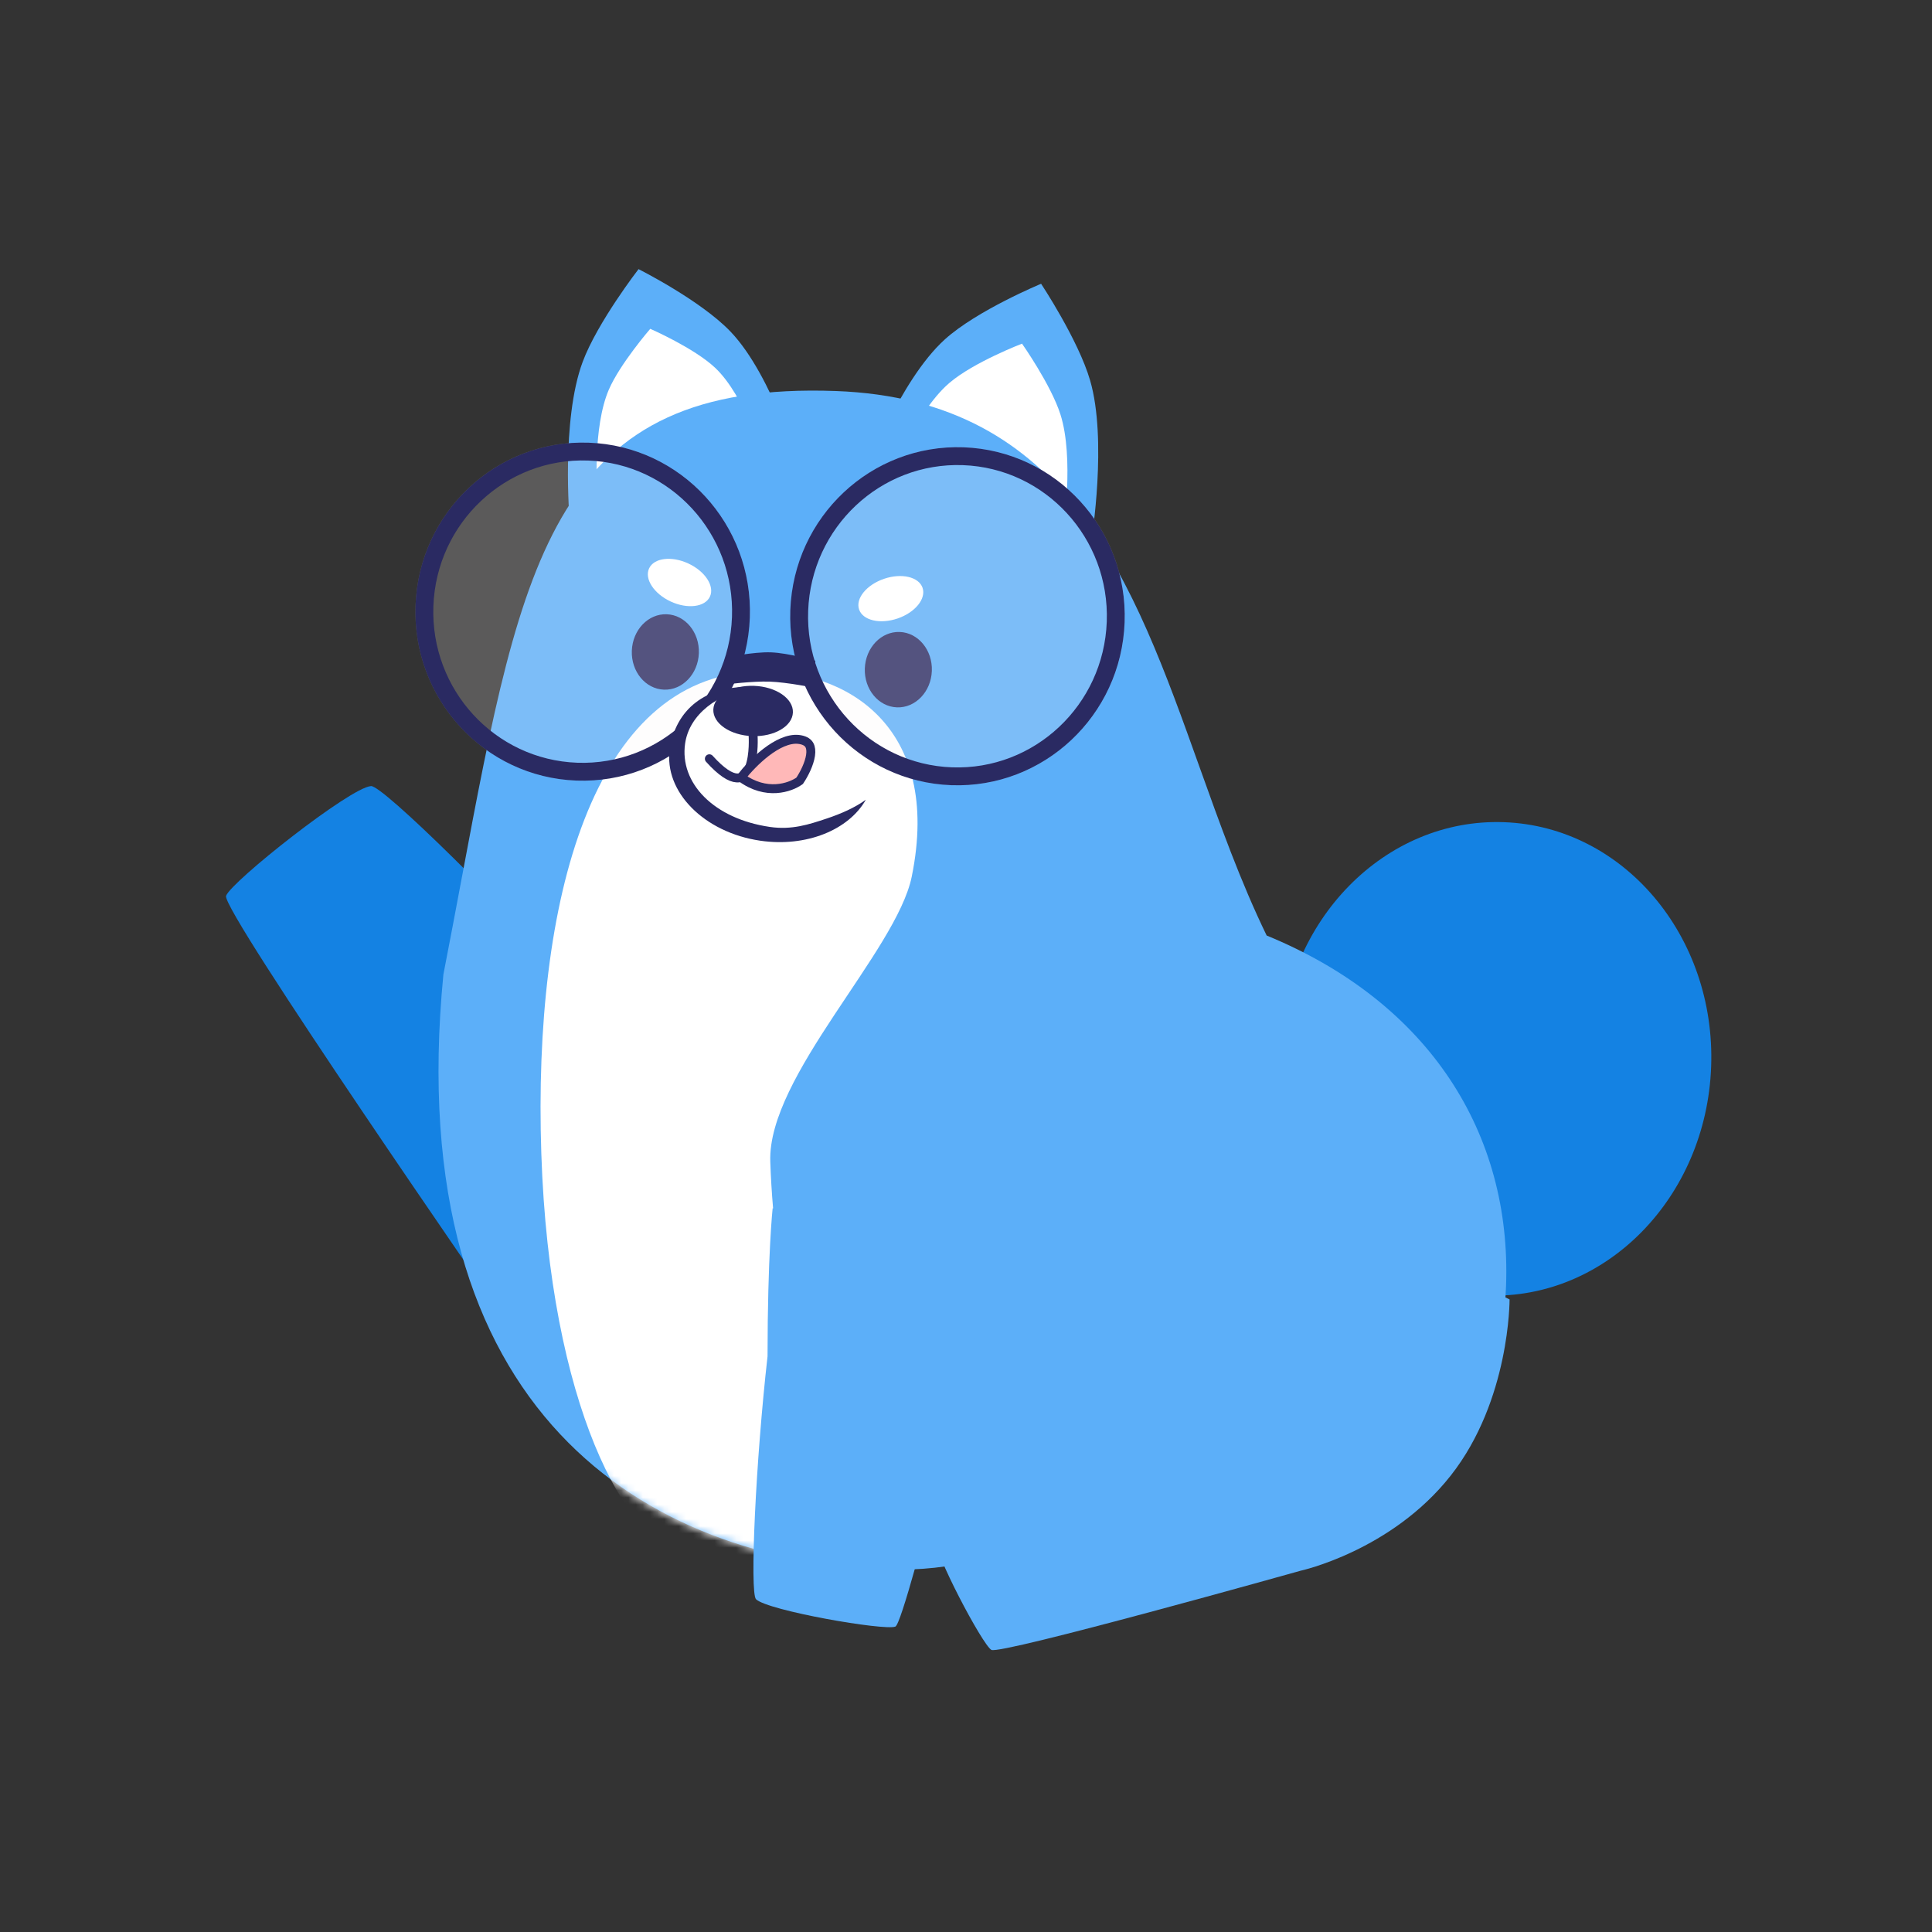<svg width="269" height="269" viewBox="0 0 269 269" fill="none" xmlns="http://www.w3.org/2000/svg">
<rect x="0" y="0" width="269" height="269" fill="#333333" stroke="none"/>
<path d="M102.136 158.677L69.846 183.134C69.846 183.134 30.776 126.702 31.476 124.733C32.175 122.765 48.74 109.644 51.658 109.448C53.272 109.339 70.322 126.116 82.879 140.193C96.553 152.463 102.136 158.677 102.136 158.677Z" fill="#1482E3"/>
<ellipse cx="208.214" cy="147.427" rx="30.055" ry="32.973" transform="rotate(2.084 208.214 147.427)" fill="#1482E3"/>
<path d="M88.907 37.472C88.907 37.472 97.532 41.8 101.71 46.168C107.657 52.386 111.499 65.906 111.499 65.906L79.316 72.499C79.316 72.499 78.102 58.504 81.128 50.384C83.183 44.868 88.907 37.472 88.907 37.472Z" fill="#5CAFF9"/>
<path d="M90.538 45.783C90.538 45.783 96.646 48.45 99.571 51.209C103.735 55.136 106.283 63.812 106.283 63.812L83.149 68.551C83.149 68.551 82.489 59.529 84.776 54.24C86.33 50.646 90.538 45.783 90.538 45.783Z" fill="white"/>
<path d="M144.957 39.511C144.957 39.511 136.041 43.201 131.557 47.254C125.174 53.023 120.359 66.228 120.359 66.228L151.978 75.142C151.978 75.142 154.206 61.273 151.778 52.955C150.129 47.303 144.957 39.511 144.957 39.511Z" fill="#5CAFF9"/>
<path d="M142.3 47.848C142.3 47.848 135.542 50.434 132.167 53.333C127.363 57.458 123.835 67.008 123.835 67.008L148.039 73.831C148.039 73.831 149.588 63.771 147.646 57.696C146.328 53.569 142.3 47.848 142.3 47.848Z" fill="white"/>
<path fill-rule="evenodd" clip-rule="evenodd" d="M147.977 212.28C140.701 216.602 132.49 218.837 123.579 218.513C90.403 217.306 55.742 197.066 61.736 135.674C62.645 131.014 63.485 126.536 64.291 122.246C72.705 77.419 77.284 53.022 116.373 54.444C148.708 55.621 157.73 80.842 166.978 106.695C169.85 114.721 172.743 122.809 176.363 130.257C199.06 139.577 210.463 157.863 209.694 179.015C208.698 206.379 186.278 212.736 147.977 212.28Z" fill="#5CAFF9"/>
<mask id="mask0_37_842" style="mask-type:alpha" maskUnits="userSpaceOnUse" x="60" y="54" width="150" height="165">
<path fill-rule="evenodd" clip-rule="evenodd" d="M147.704 212.27C140.429 216.593 132.218 218.827 123.306 218.503C90.13 217.296 55.469 197.056 61.463 135.664C62.372 131.004 63.213 126.526 64.018 122.236C72.432 77.409 77.011 53.012 116.101 54.434C148.435 55.611 157.457 80.832 166.706 106.685C169.577 114.712 172.471 122.8 176.09 130.248C198.787 139.568 210.19 157.854 209.421 179.006C208.425 206.369 186.005 212.726 147.704 212.27Z" fill="#5CAFF9"/>
</mask>
<g mask="url(#mask0_37_842)">
<path d="M107.249 161.721C108.408 196.89 126.07 230.284 95.299 216.119C87.387 215.221 76.526 195.731 75.368 160.561C74.209 125.392 82.526 94.259 105.302 93.509C117.682 93.101 131.231 101.058 126.944 122.062C124.825 132.44 106.859 149.854 107.249 161.721Z" fill="white"/>
</g>
<ellipse cx="125.079" cy="93.24" rx="4.669" ry="5.252" transform="rotate(2.084 125.079 93.24)" fill="#2A2A62"/>
<ellipse cx="92.638" cy="90.775" rx="4.669" ry="5.252" transform="rotate(2.084 92.638 90.775)" fill="#2A2A62"/>
<path d="M178.638 165.18L210.184 180.927C210.184 180.927 210.258 194.945 201.992 205.448C193.727 215.951 181.071 218.703 181.071 218.703C181.071 218.703 139.271 230.446 138.028 229.719C136.785 228.992 129.952 216.074 130.176 214.07C130.3 212.962 141.368 202.759 152.404 196.052C155.601 164.342 178.638 165.18 178.638 165.18Z" fill="#5CAFF9"/>
<path d="M107.578 168.232L138.617 174.32C138.617 174.32 126.175 225.87 124.667 226.477C123.158 227.084 106.901 224.256 105.267 222.671C104.363 221.795 105.23 203.331 106.868 188.847C106.875 174.648 107.578 168.232 107.578 168.232Z" fill="#5CAFF9"/>
<ellipse opacity="0.2" cx="81.13" cy="85.155" rx="23.29" ry="23.54" transform="rotate(2.084 81.13 85.155)" fill="#FDF8F5"/>
<ellipse opacity="0.2" cx="133.326" cy="85.8" rx="23.29" ry="23.54" transform="rotate(2.084 133.326 85.8)" fill="#FDF8F5"/>
<path d="M81.94 62.88C94.095 63.322 103.608 73.644 103.16 85.961C102.712 98.279 92.474 107.883 80.319 107.441C68.163 106.999 58.65 96.676 59.098 84.358C59.546 72.041 69.785 62.437 81.94 62.88Z" stroke="#2A2A62" stroke-width="2.488"/>
<path d="M134.123 63.521C146.278 63.964 155.791 74.285 155.343 86.603C154.895 98.921 144.657 108.525 132.501 108.083C120.346 107.64 110.833 97.318 111.281 85C111.729 72.682 121.968 63.079 134.123 63.521Z" stroke="#2A2A62" stroke-width="2.488"/>
<path d="M101.098 91.544C101.098 91.544 104.888 90.74 107.339 90.829C109.79 90.918 113.511 91.996 113.511 91.996L113.374 95.759C113.374 95.759 109.626 94.995 107.19 94.906C104.754 94.818 100.961 95.308 100.961 95.308L101.098 91.544Z" fill="#2A2A62"/>
<path d="M120.818 109.793C121.576 113.032 112.441 117.856 105.058 116.025C97.675 114.193 92.792 108.264 94.152 102.781C95.512 97.297 102.6 94.337 109.984 96.169C113.369 97.842 113.881 99.593 115.855 101.728C118.171 104.234 118.854 106.015 120.818 109.793Z" fill="white"/>
<ellipse cx="104.859" cy="98.993" rx="5.544" ry="3.502" transform="rotate(2.084 104.859 98.993)" fill="#2A2A62"/>
<path fill-rule="evenodd" clip-rule="evenodd" d="M120.553 111.348C119.025 112.464 117.063 113.316 115.117 113.965C112.63 114.795 110.257 115.583 107.191 115.137C99.377 114 94.591 109.019 95.391 103.517C95.974 99.51 99.835 96.545 104.907 95.667C98.169 95.318 94.047 98.883 93.258 104.311C92.399 110.212 98.038 115.917 105.852 117.054C112.286 117.99 118.189 115.537 120.553 111.348Z" fill="#2A2A62"/>
<path d="M119.614 84.859C120.134 86.384 122.534 86.946 124.975 86.114C127.415 85.281 128.972 83.37 128.452 81.845C127.932 80.32 125.532 79.758 123.091 80.59C120.651 81.422 119.094 83.333 119.614 84.859Z" fill="white"/>
<path d="M98.847 83.068C98.169 84.53 95.723 84.836 93.384 83.751C91.045 82.666 89.698 80.602 90.376 79.14C91.054 77.678 93.5 77.372 95.839 78.457C98.178 79.541 99.525 81.606 98.847 83.068Z" fill="white"/>
<path d="M104.86 102.425C104.86 102.425 105.556 113.17 98.767 105.646" stroke="#2A2A62" stroke-width="1.244" stroke-linecap="round" stroke-linejoin="round"/>
<path d="M106.646 104.763C108.196 103.569 109.794 102.812 111.17 102.948L111.442 102.987C112.162 103.124 112.513 103.42 112.692 103.737C112.886 104.081 112.945 104.563 112.855 105.174C112.68 106.365 111.979 107.753 111.342 108.711C110.025 109.66 106.687 110.83 103.173 108.242C104.003 107.188 105.249 105.841 106.646 104.763Z" fill="#FFB8B8" stroke="#2A2A62" stroke-width="1.244"/>
</svg>
